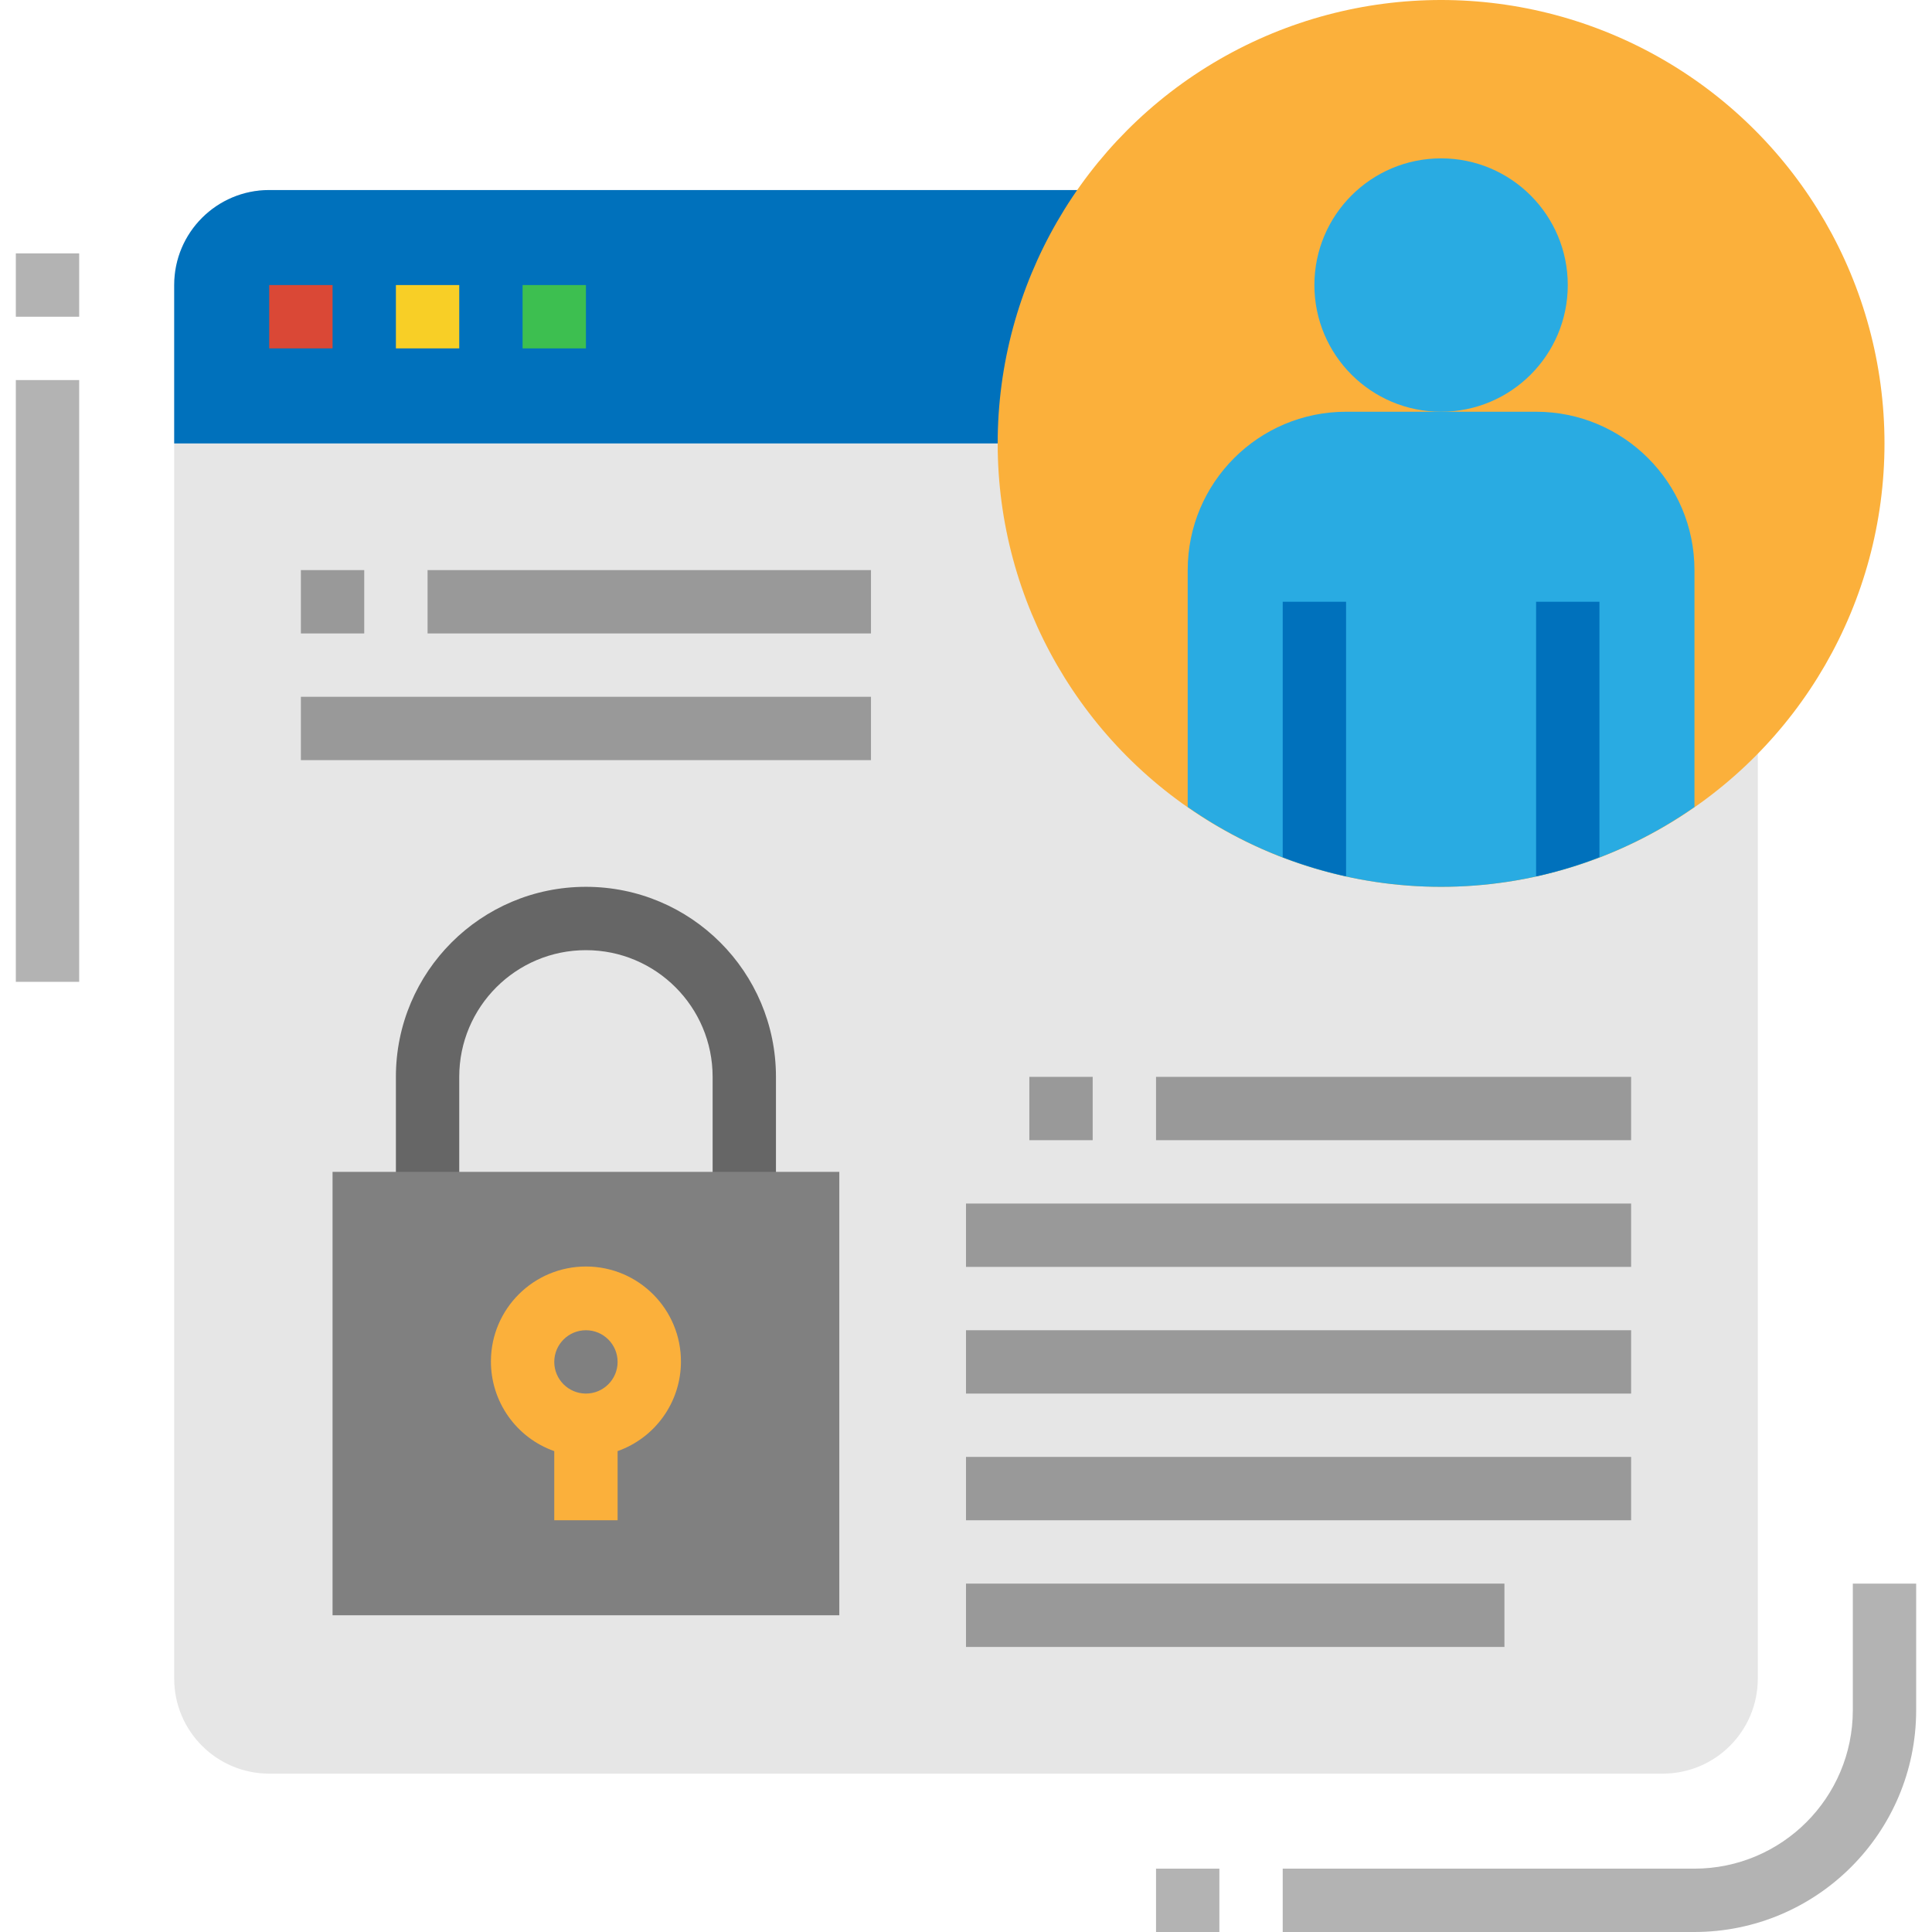 <svg xmlns="http://www.w3.org/2000/svg" xmlns:xlink="http://www.w3.org/1999/xlink" id="Capa_1" x="0px" y="0px" viewBox="0 0 512 512" style="enable-background:new 0 0 512 512;" xml:space="preserve">
<path style="fill:#E6E6E6;" d="M71.344,50.361h369.311c13.908,0,25.18,11.272,25.18,25.18v369.311  c0,13.908-11.272,25.18-25.18,25.18H71.344c-13.908,0-25.18-11.272-25.18-25.18V75.541C46.164,61.633,57.436,50.361,71.344,50.361z"></path>
<path style="fill:#0071BC;" d="M71.344,50.361h369.311c13.908,0,25.18,11.272,25.18,25.18v41.967l0,0H46.164l0,0V75.541  C46.164,61.633,57.436,50.361,71.344,50.361z"></path>
<rect x="71.344" y="75.541" style="fill:#DA4836;" width="16.787" height="16.787"></rect>
<rect x="104.918" y="75.541" style="fill:#F8CF26;" width="16.787" height="16.787"></rect>
<rect x="138.492" y="75.541" style="fill:#3DBF50;" width="16.787" height="16.787"></rect>
<circle style="fill:#FBB03B;" cx="381.902" cy="117.508" r="117.508"></circle>
<circle style="fill:#29ABE2;" cx="381.902" cy="75.541" r="33.574"></circle>
<g>
	<rect x="256" y="419.672" style="fill:#999999;" width="142.689" height="16.787"></rect>
	<rect x="256" y="386.098" style="fill:#999999;" width="176.262" height="16.787"></rect>
	<rect x="256" y="352.525" style="fill:#999999;" width="176.262" height="16.787"></rect>
	<rect x="256" y="318.951" style="fill:#999999;" width="176.262" height="16.787"></rect>
	<rect x="306.361" y="285.377" style="fill:#999999;" width="125.902" height="16.787"></rect>
	<rect x="272.787" y="285.377" style="fill:#999999;" width="16.787" height="16.787"></rect>
	<rect x="79.738" y="151.082" style="fill:#999999;" width="16.787" height="16.787"></rect>
	<rect x="113.311" y="151.082" style="fill:#999999;" width="117.508" height="16.787"></rect>
	<rect x="79.738" y="184.656" style="fill:#999999;" width="151.082" height="16.787"></rect>
</g>
<g>
	<path style="fill:#B3B3B3;" d="M449.049,512H339.934v-16.787h109.115c23.166-0.025,41.942-18.801,41.967-41.967v-33.574h16.787   v33.574C507.77,485.678,481.481,511.966,449.049,512z"></path>
	<rect x="306.361" y="495.213" style="fill:#B3B3B3;" width="16.787" height="16.787"></rect>
	<rect x="4.197" y="67.148" style="fill:#B3B3B3;" width="16.787" height="16.787"></rect>
	<rect x="4.197" y="100.721" style="fill:#B3B3B3;" width="16.787" height="159.475"></rect>
</g>
<path style="fill:#666666;" d="M205.639,318.951h-16.787v-33.574c0-18.541-15.033-33.574-33.574-33.574  s-33.574,15.033-33.574,33.574v33.574h-16.787v-33.574c0-27.816,22.545-50.361,50.361-50.361s50.361,22.545,50.361,50.361V318.951z"></path>
<rect x="88.131" y="310.557" style="fill:#808080;" width="134.295" height="117.508"></rect>
<path style="fill:#FBB03B;" d="M180.459,360.918c0.059-13.908-11.172-25.231-25.08-25.281c-13.908-0.05-25.231,11.172-25.281,25.08  c-0.042,10.71,6.69,20.279,16.787,23.846v18.323h16.787v-18.331C173.694,381.012,180.417,371.552,180.459,360.918z M155.279,369.311  c-4.633,0-8.393-3.76-8.393-8.393c0-4.633,3.76-8.393,8.393-8.393c4.633,0,8.393,3.76,8.393,8.393  C163.672,365.551,159.912,369.311,155.279,369.311z"></path>
<path style="fill:#29ABE2;" d="M407.082,109.115h-50.361c-23.174,0-41.967,18.793-41.967,41.967v62.783  c40.322,28.202,93.973,28.202,134.295,0v-62.783C449.049,127.908,430.256,109.115,407.082,109.115z"></path>
<g>
	<path style="fill:#0071BC;" d="M407.082,232.247c5.716-1.267,11.331-2.971,16.787-5.086v-67.685h-16.787V232.247z"></path>
	<path style="fill:#0071BC;" d="M356.721,232.23v-72.754h-16.787v67.71C345.399,229.284,351.005,230.971,356.721,232.23z"></path>
</g>
<g>
</g>
<g>
</g>
<g>
</g>
<g>
</g>
<g>
</g>
<g>
</g>
<g>
</g>
<g>
</g>
<g>
</g>
<g>
</g>
<g>
</g>
<g>
</g>
<g>
</g>
<g>
</g>
<g>
</g>
</svg>